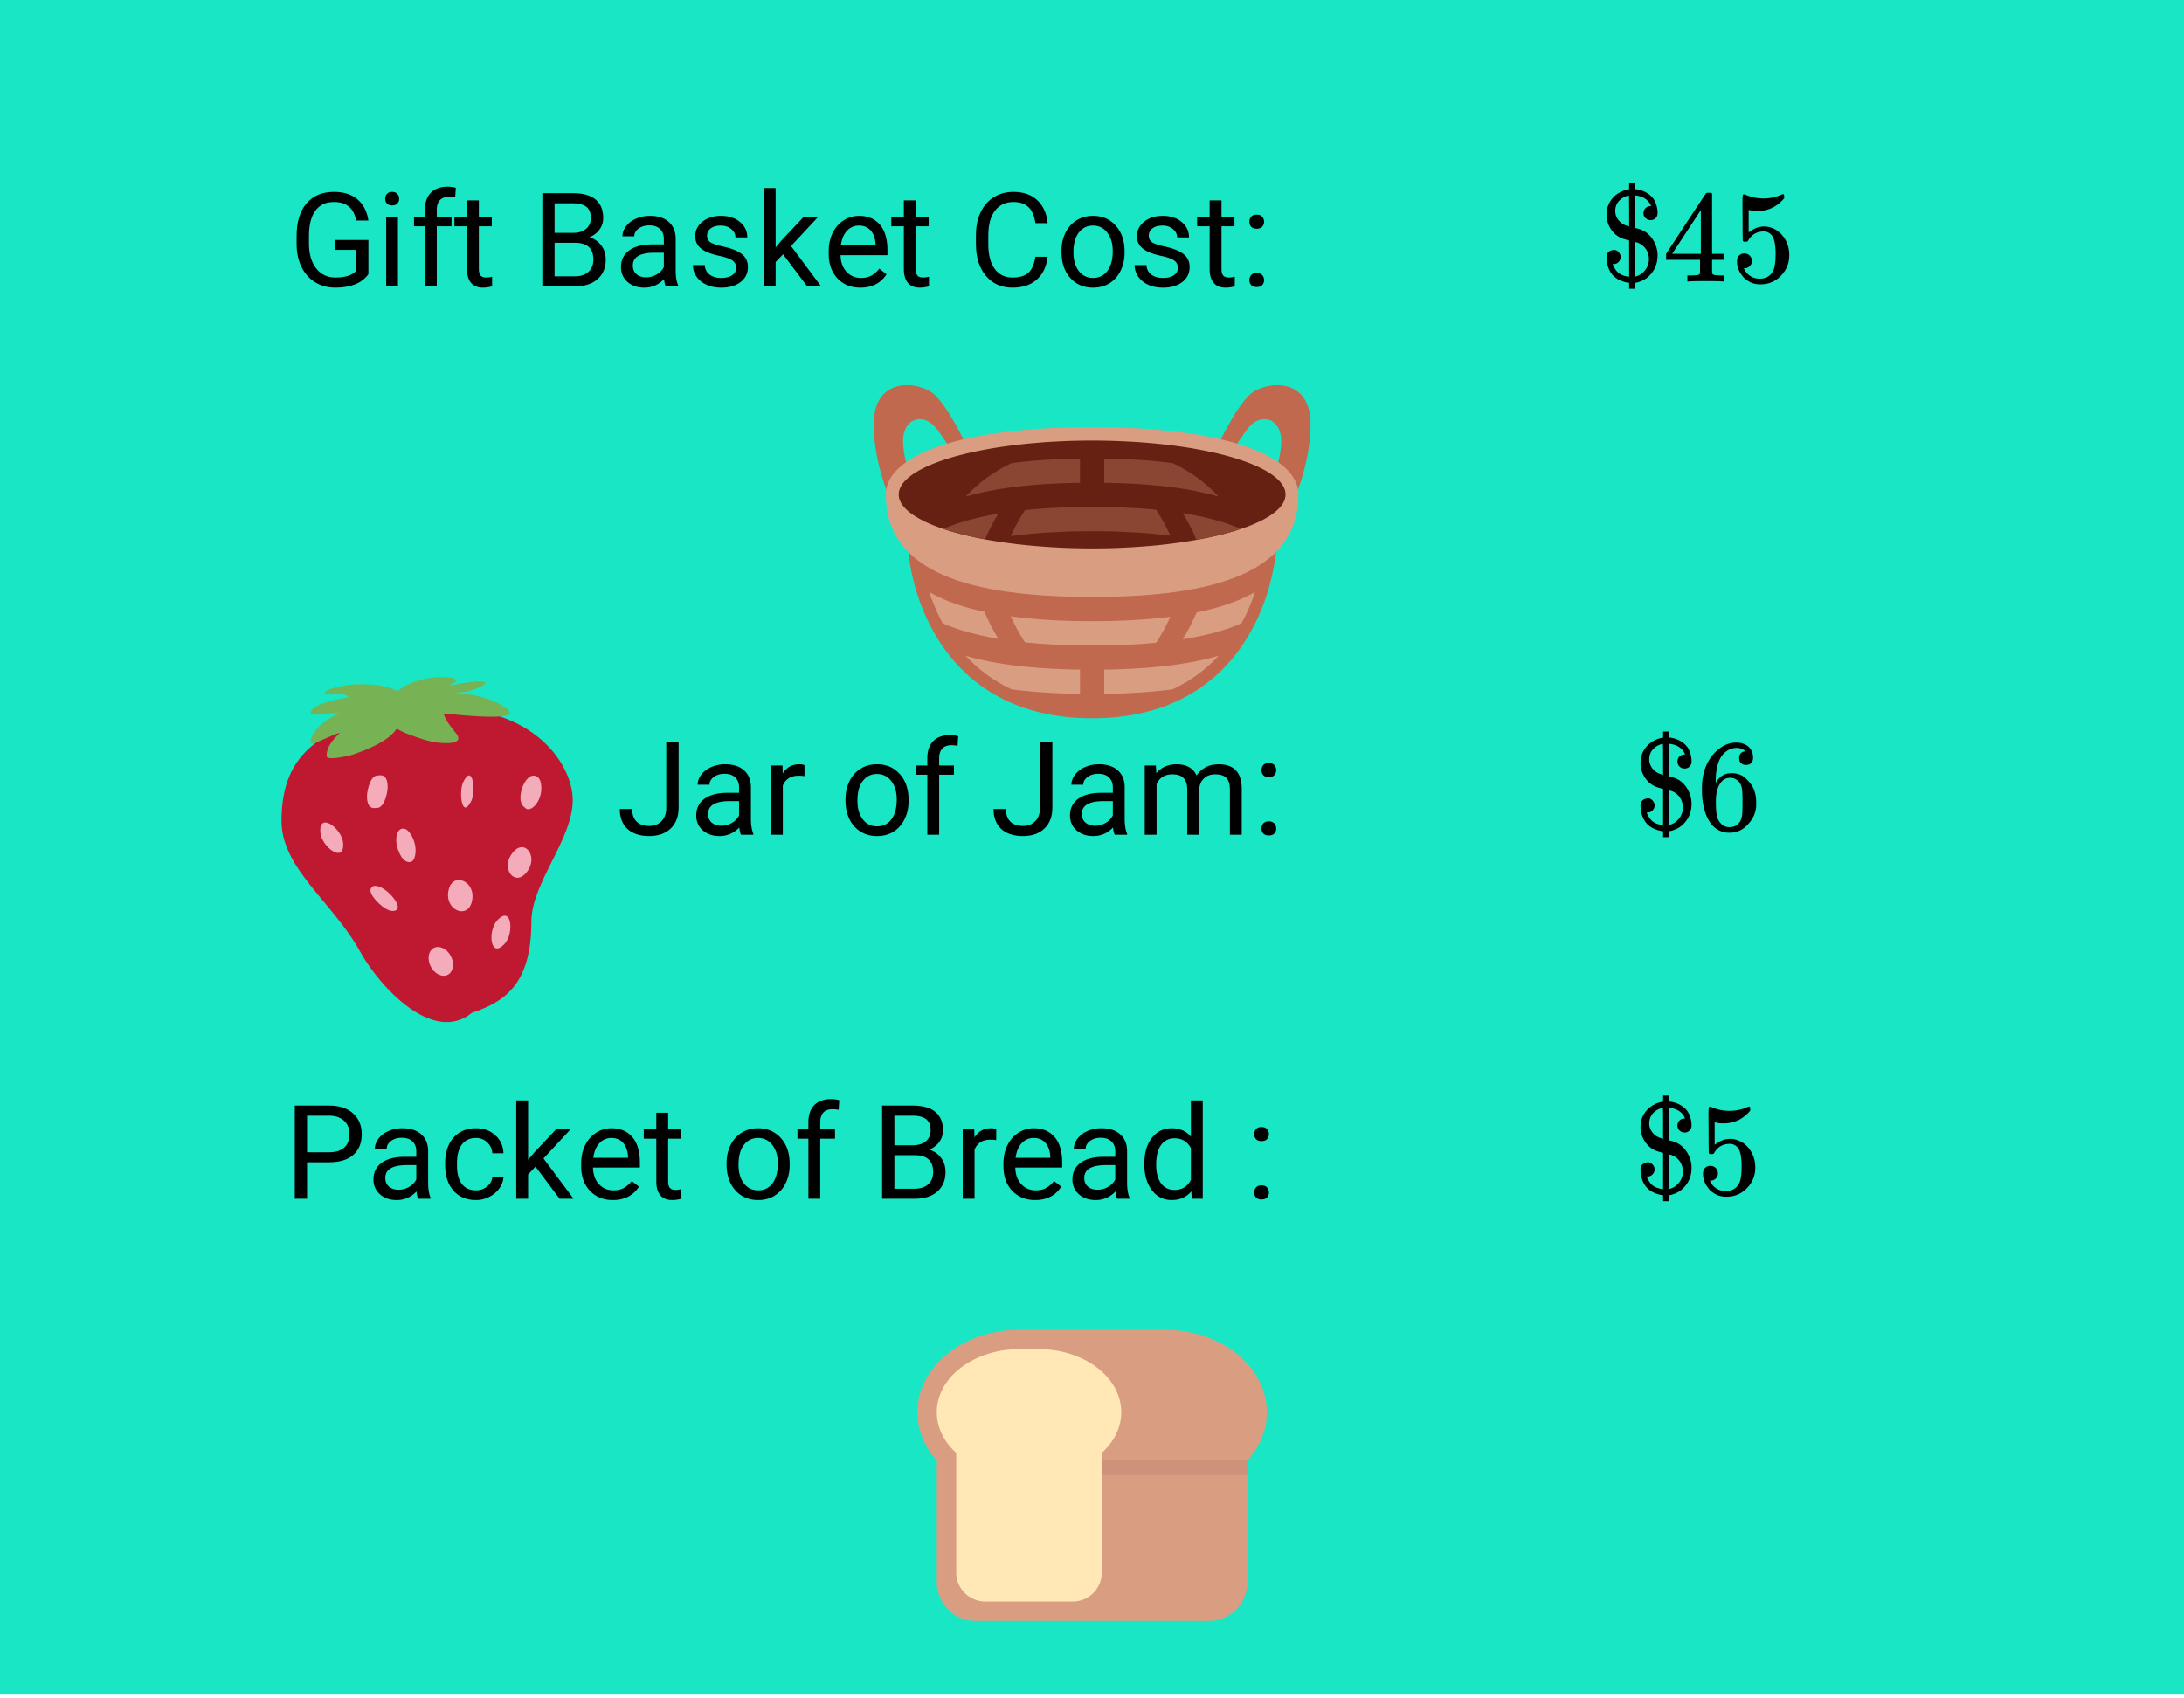 <svg xmlns="http://www.w3.org/2000/svg" xmlns:xlink="http://www.w3.org/1999/xlink" width="449.28" height="349.44" viewBox="0 0 336.96 262.08"><defs><symbol overflow="visible" id="e"><path d="M12.281-1.89c-.492.699-1.172 1.226-2.047 1.577-.867.344-1.875.516-3.03.516-1.18 0-2.22-.273-3.126-.828-.906-.55-1.61-1.332-2.11-2.344-.5-1.008-.757-2.187-.765-3.531v-1.25c0-2.164.504-3.844 1.516-5.031 1.008-1.196 2.43-1.797 4.265-1.797 1.5 0 2.704.387 3.61 1.156.914.774 1.476 1.86 1.687 3.266h-1.89c-.356-1.906-1.493-2.86-3.407-2.86-1.273 0-2.234.45-2.89 1.344-.649.887-.977 2.18-.985 3.875v1.172c0 1.617.368 2.898 1.11 3.844.738.949 1.734 1.422 2.984 1.422.707 0 1.328-.079 1.86-.235.539-.156.984-.422 1.328-.797v-3.234H7.062v-1.531h5.22zm0 0"/></symbol><symbol overflow="visible" id="f"><path d="M3.36 0H1.546v-10.688h1.812zM1.39-13.516c0-.289.087-.539.266-.75.188-.207.457-.312.813-.312.351 0 .617.105.797.312.187.211.28.461.28.75 0 .293-.093.54-.28.735-.18.199-.446.297-.797.297-.356 0-.625-.098-.813-.297-.18-.196-.265-.442-.265-.735zm0 0"/></symbol><symbol overflow="visible" id="g"><path d="M2.281 0v-9.266H.594v-1.421H2.28v-1.094c0-1.145.301-2.031.906-2.656.614-.626 1.485-.938 2.61-.938.414 0 .832.059 1.25.172l-.094 1.484a5.01 5.01 0 0 0-.984-.094c-.594 0-1.055.172-1.375.516-.324.344-.485.84-.485 1.485v1.124h2.282v1.422H4.109V0zm0 0"/></symbol><symbol overflow="visible" id="h"><path d="M3.86-13.266v2.579h2v1.421h-2v6.625c0 .43.085.75.265.97.176.21.477.312.906.312.207 0 .5-.04.875-.125V0c-.48.133-.949.203-1.406.203-.813 0-1.43-.242-1.844-.734-.418-.5-.625-1.203-.625-2.11v-6.625H.094v-1.421H2.03v-2.579zm0 0"/></symbol><symbol overflow="visible" id="j"><path d="M1.672 0v-14.375h4.703c1.55 0 2.719.324 3.5.969.79.648 1.188 1.601 1.188 2.86a2.95 2.95 0 0 1-.579 1.796c-.375.512-.89.906-1.546 1.188.769.218 1.378.636 1.828 1.25.457.605.687 1.328.687 2.171 0 1.282-.422 2.293-1.265 3.032C9.351-.367 8.175 0 6.655 0zm1.89-6.719v5.172h3.126c.882 0 1.582-.226 2.093-.687.508-.457.766-1.086.766-1.891 0-1.727-.945-2.594-2.828-2.594zm0-1.531h2.86c.832 0 1.492-.203 1.984-.61.5-.413.75-.976.75-1.687 0-.789-.23-1.363-.687-1.719-.461-.363-1.156-.546-2.094-.546H3.562zm0 0"/></symbol><symbol overflow="visible" id="k"><path d="M7.984 0c-.117-.207-.203-.582-.265-1.125C6.875-.238 5.859.203 4.672.203c-1.055 0-1.918-.297-2.594-.89-.668-.602-1-1.364-1-2.282 0-1.101.422-1.96 1.266-2.578.844-.613 2.031-.922 3.562-.922h1.782v-.843c0-.633-.196-1.141-.579-1.516-.375-.383-.933-.578-1.671-.578-.657 0-1.211.168-1.657.5-.437.324-.656.719-.656 1.187H1.297c0-.531.187-1.047.562-1.547.375-.5.883-.89 1.532-1.171a5.244 5.244 0 0 1 2.14-.438c1.239 0 2.207.309 2.907.922.695.617 1.054 1.46 1.078 2.531V-2.5c0 .98.125 1.762.375 2.344V0zm-3.03-1.39c.57 0 1.112-.145 1.624-.438.508-.3.879-.688 1.11-1.156v-2.204H6.266c-2.243 0-3.36.657-3.36 1.97 0 .573.188 1.023.563 1.343.383.324.879.484 1.484.484zm0 0"/></symbol><symbol overflow="visible" id="l"><path d="M7.61-2.828c0-.5-.188-.883-.563-1.156-.375-.27-1.027-.504-1.953-.704-.918-.195-1.653-.43-2.203-.703-.543-.28-.946-.609-1.204-.984-.261-.383-.39-.844-.39-1.375 0-.875.367-1.613 1.11-2.219.75-.601 1.695-.906 2.843-.906 1.207 0 2.188.313 2.938.938.757.624 1.14 1.421 1.14 2.39H7.5c0-.5-.215-.926-.64-1.281-.43-.363-.965-.547-1.61-.547-.668 0-1.188.148-1.563.438a1.336 1.336 0 0 0-.562 1.124c0 .45.172.79.516 1.016.351.219.984.434 1.89.64.914.2 1.657.438 2.219.72.57.28.992.62 1.266 1.015.27.399.406.883.406 1.453 0 .961-.383 1.73-1.14 2.313-.762.574-1.75.86-2.97.86-.855 0-1.617-.153-2.28-.454-.657-.3-1.173-.723-1.548-1.266A3.125 3.125 0 0 1 .938-3.28h1.828c.03.605.273 1.09.734 1.453.457.355 1.063.531 1.813.531.687 0 1.238-.133 1.656-.406.426-.281.64-.656.64-1.125zm0 0"/></symbol><symbol overflow="visible" id="m"><path d="M4.36-4.953L3.218-3.75V0H1.39v-15.172h1.828V-6l.984-1.172 3.313-3.516H9.75l-4.156 4.47L10.234 0H8.078zm0 0"/></symbol><symbol overflow="visible" id="n"><path d="M5.813.203c-1.45 0-2.625-.473-3.532-1.422-.906-.957-1.36-2.234-1.36-3.828v-.328c0-1.063.196-2.008.595-2.844.406-.832.972-1.484 1.703-1.953a4.298 4.298 0 0 1 2.375-.703c1.383 0 2.46.46 3.234 1.375.77.906 1.156 2.215 1.156 3.922v.766H2.75c.02 1.054.32 1.902.906 2.546.594.649 1.344.97 2.25.97.645 0 1.192-.13 1.64-.391.446-.258.845-.61 1.188-1.047l1.11.875C8.945-.484 7.602.203 5.813.203zm-.22-9.578c-.741 0-1.359.273-1.859.813-.5.53-.812 1.28-.937 2.25h5.36v-.141c-.055-.926-.305-1.645-.75-2.156-.45-.508-1.055-.766-1.813-.766zm0 0"/></symbol><symbol overflow="visible" id="o"><path d="M12.234-4.563c-.18 1.524-.742 2.7-1.687 3.532C9.609-.207 8.359.203 6.797.203c-1.7 0-3.063-.61-4.094-1.828-1.023-1.219-1.531-2.848-1.531-4.89v-1.376c0-1.343.238-2.52.719-3.53.476-1.009 1.156-1.786 2.03-2.329.876-.55 1.884-.828 3.032-.828 1.531 0 2.754.43 3.672 1.281.926.856 1.46 2.04 1.61 3.547h-1.891c-.168-1.145-.528-1.973-1.078-2.484-.555-.52-1.325-.782-2.313-.782-1.21 0-2.156.45-2.844 1.344-.687.899-1.03 2.172-1.03 3.828v1.39c0 1.563.32 2.806.968 3.72.656.918 1.57 1.375 2.75 1.375 1.05 0 1.86-.235 2.422-.704.562-.476.937-1.312 1.125-2.5zm0 0"/></symbol><symbol overflow="visible" id="p"><path d="M.89-5.438c0-1.05.204-1.992.61-2.828.414-.832.988-1.472 1.719-1.921.738-.458 1.582-.688 2.531-.688 1.445 0 2.617.508 3.516 1.516.906 1 1.359 2.34 1.359 4.015v.125c0 1.043-.203 1.977-.61 2.797A4.619 4.619 0 0 1 8.313-.484c-.742.46-1.59.687-2.546.687-1.45 0-2.625-.504-3.532-1.516-.898-1.007-1.343-2.343-1.343-4zm1.844.22c0 1.179.274 2.124.829 2.843.55.719 1.285 1.078 2.203 1.078.925 0 1.66-.36 2.203-1.078.55-.727.828-1.75.828-3.063 0-1.175-.281-2.125-.844-2.843-.555-.727-1.289-1.094-2.203-1.094-.906 0-1.637.36-2.188 1.078-.554.711-.828 1.735-.828 3.078zm0 0"/></symbol><symbol overflow="visible" id="q"><path d="M1.422-.953c0-.32.094-.586.281-.797.188-.207.469-.313.844-.313s.656.106.844.313c.195.21.296.477.296.797 0 .305-.101.558-.296.765-.188.196-.47.297-.844.297-.375 0-.656-.101-.844-.296a1.096 1.096 0 0 1-.281-.766zm0-9c0-.32.094-.586.281-.797.188-.207.469-.313.844-.313s.656.106.844.313c.195.21.296.477.296.797 0 .305-.101.558-.296.765-.188.2-.47.297-.844.297-.375 0-.656-.097-.844-.296a1.096 1.096 0 0 1-.281-.766zm0 0"/></symbol><symbol overflow="visible" id="u"><path d="M7.688-14.375h1.906v10.172c0 1.387-.414 2.469-1.235 3.25C7.535-.18 6.438.203 5.063.203c-1.438 0-2.56-.363-3.36-1.094C.91-1.629.516-2.656.516-3.969h1.906c0 .824.223 1.465.672 1.922.445.461 1.101.688 1.969.688.78 0 1.41-.243 1.89-.735.488-.488.734-1.18.734-2.078zm0 0"/></symbol><symbol overflow="visible" id="v"><path d="M6.547-9.047a6.605 6.605 0 0 0-.906-.062c-1.2 0-2.012.511-2.438 1.53V0H1.375v-10.688h1.781l.031 1.235c.602-.945 1.454-1.422 2.547-1.422.352 0 .625.047.813.14zm0 0"/></symbol><symbol overflow="visible" id="w"><path d="M3.094-10.688L3.156-9.5c.781-.914 1.832-1.375 3.156-1.375 1.5 0 2.52.574 3.063 1.719.352-.52.813-.938 1.375-1.25.57-.313 1.25-.469 2.031-.469 2.344 0 3.531 1.242 3.563 3.719V0h-1.828v-7.047c0-.758-.18-1.328-.532-1.703-.343-.383-.93-.578-1.75-.578-.68 0-1.242.203-1.687.61-.45.405-.703.948-.766 1.624V0H7.937v-7c0-1.55-.761-2.328-2.28-2.328-1.2 0-2.016.512-2.454 1.531V0H1.375v-10.688zm0 0"/></symbol><symbol overflow="visible" id="y"><path d="M3.563-5.625V0H1.671v-14.375h5.297c1.57 0 2.8.402 3.687 1.203.895.805 1.344 1.867 1.344 3.188 0 1.398-.438 2.476-1.313 3.234C9.82-6 8.579-5.625 6.954-5.625zm0-1.547h3.406c1.008 0 1.785-.238 2.328-.719.539-.476.812-1.171.812-2.078 0-.851-.273-1.535-.812-2.047-.543-.507-1.281-.773-2.219-.796H3.562zm0 0"/></symbol><symbol overflow="visible" id="z"><path d="M5.672-1.297c.644 0 1.21-.195 1.703-.594.488-.394.758-.882.813-1.468h1.718c-.031.605-.242 1.183-.625 1.734-.386.555-.906.996-1.562 1.328-.649.332-1.328.5-2.047.5C4.21.203 3.05-.28 2.188-1.25c-.856-.977-1.282-2.313-1.282-4v-.297c0-1.039.188-1.96.563-2.766a4.37 4.37 0 0 1 1.656-1.89c.719-.445 1.563-.672 2.531-.672 1.196 0 2.192.36 2.985 1.078.789.711 1.21 1.637 1.265 2.781H8.187c-.054-.687-.32-1.25-.796-1.687-.47-.445-1.047-.672-1.735-.672-.93 0-1.648.336-2.156 1-.512.668-.766 1.633-.766 2.89v.344c0 1.243.25 2.196.75 2.86.508.656 1.239.984 2.188.984zm0 0"/></symbol><symbol overflow="visible" id="A"><path d="M.938-5.438c0-1.632.382-2.945 1.156-3.937.781-1 1.8-1.5 3.062-1.5 1.25 0 2.239.43 2.969 1.281v-5.578h1.828V0H8.266l-.079-1.14C7.457-.243 6.441.202 5.142.202 3.898.203 2.89-.3 2.109-1.313 1.33-2.332.938-3.66.938-5.296zm1.828.22c0 1.21.25 2.155.75 2.843.5.68 1.191 1.016 2.078 1.016 1.156 0 2-.516 2.531-1.547v-4.906C7.582-8.82 6.742-9.329 5.609-9.329c-.898 0-1.593.351-2.093 1.047-.5.687-.75 1.71-.75 3.062zm0 0"/></symbol><symbol overflow="visible" id="r"><path d="M3.281-3.781c0 .293-.105.547-.312.765a.987.987 0 0 1-.766.329h-.125v.062c.07.2.156.367.25.5.414.813 1.145 1.273 2.188 1.375l.078.016v-5.594l-.078-.016a.212.212 0 0 1-.079-.015.419.419 0 0 0-.14-.047.41.41 0 0 1-.156-.047c-1.188-.27-2.063-.969-2.625-2.094a3.942 3.942 0 0 1-.407-1.719c0-.843.207-1.57.625-2.187a3.838 3.838 0 0 1 1.61-1.39c.281-.157.68-.286 1.203-.391h.047v-.938h.922v.938l.265.015c1.102.18 1.957.664 2.563 1.453.383.586.597 1.262.64 2.032 0 .23-.011.375-.03.437a.975.975 0 0 1-.376.61 1.052 1.052 0 0 1-.672.218c-.312 0-.574-.101-.781-.312a1.025 1.025 0 0 1-.313-.766c0-.3.098-.555.297-.765.207-.208.47-.313.782-.313l.078-.016v-.046c-.399-.915-1.188-1.446-2.375-1.594l-.078-.016v5.047l.312.063c.55.148 1 .34 1.344.578.55.386.988.902 1.312 1.546.332.649.5 1.325.5 2.032 0 .96-.25 1.797-.75 2.515-.5.72-1.136 1.22-1.906 1.5-.367.133-.617.204-.75.204h-.062v.937h-.922V.203h-.125c-1.274-.238-2.164-.75-2.672-1.531-.418-.625-.649-1.367-.688-2.234 0-.239.004-.395.016-.47.113-.413.379-.675.797-.78a.847.847 0 0 1 .328-.063c.281 0 .52.117.719.344.207.23.312.48.312.75zm1.313-7.11c0-1.593-.016-2.39-.047-2.39-.055 0-.211.047-.469.14a2.7 2.7 0 0 0-1.172.86c-.304.398-.453.867-.453 1.406 0 .523.172.996.516 1.422.344.43.797.719 1.36.875l.124.047c.04.011.07.027.094.047h.047zM5.78-6.03a1.41 1.41 0 0 0-.234-.047c-.024 0-.031.887-.031 2.656V-.75a2.746 2.746 0 0 0 1.5-.953c.414-.5.625-1.07.625-1.719 0-.644-.172-1.195-.516-1.656a2.546 2.546 0 0 0-1.344-.953zm0 0"/></symbol><symbol overflow="visible" id="s"><path d="M9.344 0c-.188-.04-1.059-.063-2.61-.063-1.617 0-2.515.024-2.703.063h-.187v-.938h.625c.582-.007.941-.039 1.078-.093a.385.385 0 0 0 .234-.203c.008-.032.016-.395.016-1.094v-1.016H.563v-.922l3.062-4.671c2.063-3.126 3.102-4.692 3.125-4.704.031-.03.172-.046.422-.046h.375l.11.124v9.297h1.859v.922h-1.86v1.031c0 .563.004.891.016.985a.367.367 0 0 0 .11.234c.113.094.5.149 1.155.157h.579V0zM5.922-4.266v-6.75L1.5-4.28l2.203.015zm0 0"/></symbol><symbol overflow="visible" id="t"><path d="M2.156-4.328c.332 0 .61.117.828.344.22.218.329.496.329.828 0 .312-.118.578-.344.797-.23.21-.485.312-.766.312h-.14l.062.11c.195.43.504.789.922 1.078.426.28.922.421 1.484.421.957 0 1.645-.406 2.063-1.218.25-.5.375-1.364.375-2.594 0-1.383-.184-2.32-.547-2.813-.344-.437-.774-.656-1.281-.656-1.055 0-1.852.461-2.391 1.375-.055.094-.105.153-.156.172-.043.024-.137.031-.281.031-.231 0-.36-.039-.391-.125-.031-.05-.047-1.234-.047-3.546 0-.395-.008-.868-.016-1.422v-1.063c0-.75.04-1.125.125-1.125.02-.031.047-.047.079-.047l.359.125c.875.356 1.77.531 2.687.531.957 0 1.875-.19 2.75-.578a.728.728 0 0 1 .266-.078c.113 0 .172.121.172.36v.265c-1.094 1.313-2.48 1.969-4.156 1.969-.418 0-.793-.04-1.125-.125l-.204-.047v3.485c.77-.614 1.555-.922 2.36-.922.258 0 .535.03.828.093.906.23 1.645.746 2.219 1.547.57.793.86 1.719.86 2.782 0 1.23-.43 2.289-1.282 3.171C6.94-.004 5.883.438 4.625.438c-.844 0-1.563-.235-2.156-.704a2.043 2.043 0 0 1-.672-.671c-.406-.477-.664-1.079-.766-1.797 0-.04-.008-.102-.015-.188v-.187c0-.383.101-.68.312-.891.219-.219.492-.328.828-.328zm0 0"/></symbol><symbol overflow="visible" id="x"><path d="M7.547-12.156c-.305-.29-.727-.457-1.266-.5-.937 0-1.726.406-2.36 1.219-.636.874-.952 2.234-.952 4.078L3-7.281l.156-.266c.551-.8 1.297-1.203 2.235-1.203.625 0 1.171.125 1.64.375.32.188.645.465.969.828.32.356.586.734.797 1.14.281.657.422 1.376.422 2.157v.375c0 .305-.031.59-.094.86-.168.804-.59 1.554-1.266 2.25C7.285-.16 6.641.21 5.922.358c-.219.051-.492.079-.813.079-.25 0-.48-.016-.687-.047C3.43.19 2.64-.348 2.047-1.234 1.242-2.484.844-4.18.844-6.328c0-1.457.254-2.727.765-3.813.52-1.093 1.239-1.945 2.157-2.562.726-.508 1.515-.766 2.359-.766.781 0 1.41.211 1.89.625.477.418.72.992.72 1.719 0 .344-.102.617-.297.813-.2.199-.461.296-.782.296-.324 0-.586-.093-.781-.28-.188-.188-.281-.446-.281-.782 0-.602.316-.961.953-1.078zm-.89 4.86c-.387-.49-.872-.735-1.454-.735-.5 0-.906.156-1.219.469C3.328-6.907 3-5.845 3-4.376c0 1.21.078 2.043.234 2.5.133.398.364.742.688 1.031.32.281.707.422 1.156.422.688 0 1.211-.254 1.578-.766.196-.289.32-.628.375-1.015.051-.395.078-.961.078-1.703v-.64c0-.77-.027-1.349-.078-1.735a2.311 2.311 0 0 0-.375-1.016zm0 0"/></symbol><clipPath id="a"><path d="M0 0h336.96v261.363H0zm0 0"/></clipPath><clipPath id="b"><path d="M134.8 59h67.4v21h-67.4zm0 0"/></clipPath><clipPath id="c"><path d="M47 104.094h32V117H47zm0 0"/></clipPath><clipPath id="d"><path d="M141.54 205h53.92v46h-53.92zm0 0"/></clipPath></defs><g clip-path="url(#a)"><path d="M0 0h337v262.11H0zm0 0" fill="#fff"/><path d="M0 0h337v262.11H0zm0 0" fill="#fff"/><path d="M0 0h337v262.11H0zm0 0" fill="#18e6c4"/></g><g clip-path="url(#b)"><path d="M138.543 79.71s-3.742-6.788-3.742-14.276c0-7.489 7.086-6.63 9.36-4.563 2.417 2.195 5.616 9.242 5.616 9.242l-1.87 1.29s-1.56-2.829-3.434-5.286c-1.871-2.457-5.149-1.765-5.149 1.98 0 3.743 2.965 10.91 2.965 10.91zm59.914 0s3.742-6.788 3.742-14.276c0-7.489-7.086-6.63-9.36-4.563-2.417 2.195-5.616 9.242-5.616 9.242l1.87 1.29s1.56-2.829 3.434-5.286c1.871-2.457 5.149-1.765 5.149 1.98 0 3.743-2.965 10.91-2.965 10.91zm0 0" fill="#c1694f"/></g><path d="M197.027 82.305c0 8.863-5.347 28.53-28.527 28.53s-28.527-19.667-28.527-28.53c0-5.348 10.8-8.914 28.527-8.914s28.527 3.566 28.527 8.914zm0 0" fill="#c1694f"/><path d="M200.328 76.305c0 12.062-13.027 15.808-31.828 15.808-18.8 0-31.828-3.746-31.828-15.808 0-6.243 12.055-10.403 31.828-10.403s31.828 4.16 31.828 10.403zm0 0" fill="#d99e82"/><path d="M198.34 76.305a2.4 2.4 0 0 1-.145.816c-.093.27-.238.54-.43.805-.19.27-.425.531-.71.793-.285.261-.614.52-.989.77-.37.25-.789.495-1.25.738-.46.238-.96.472-1.504.699-.542.226-1.125.445-1.746.656-.62.211-1.277.414-1.964.606a55.149 55.149 0 0 1-4.523 1.035c-.813.152-1.65.289-2.513.418a83.853 83.853 0 0 1-5.406.625 100.02 100.02 0 0 1-8.66.36c-.977-.001-1.953-.017-2.926-.04a100.02 100.02 0 0 1-8.492-.594 83.853 83.853 0 0 1-2.648-.351c-.864-.13-1.7-.266-2.512-.418a55.149 55.149 0 0 1-4.524-1.035 36.857 36.857 0 0 1-1.964-.606c-.621-.21-1.204-.43-1.746-.656a20.268 20.268 0 0 1-1.504-.7c-.461-.242-.88-.488-1.25-.738a8.115 8.115 0 0 1-.989-.77 5.046 5.046 0 0 1-.71-.792 3.165 3.165 0 0 1-.43-.805 2.4 2.4 0 0 1-.145-.816 2.4 2.4 0 0 1 .145-.817c.093-.27.238-.539.43-.808.19-.266.425-.532.71-.79.285-.261.614-.519.989-.769.37-.254.789-.5 1.25-.738.46-.242.96-.473 1.504-.7a27.529 27.529 0 0 1 1.746-.656c.62-.21 1.277-.414 1.964-.605a48.784 48.784 0 0 1 2.172-.55 68.58 68.58 0 0 1 4.863-.906 83.447 83.447 0 0 1 5.406-.621 81.65 81.65 0 0 1 2.84-.2 100.016 100.016 0 0 1 5.821-.16 104.186 104.186 0 0 1 5.82.16c.961.05 1.907.117 2.84.199a83.447 83.447 0 0 1 5.406.62 68.58 68.58 0 0 1 4.864.907c.754.176 1.48.356 2.172.55.687.192 1.343.395 1.964.606.621.211 1.204.43 1.746.657.543.226 1.043.457 1.504.699.461.238.88.484 1.25.738.375.25.704.508.989.77.285.257.52.523.71.789.192.27.337.539.43.808a2.4 2.4 0 0 1 .145.817zm0 0" fill="#662113"/><path d="M166.629 103.328c-6.828-.094-12.832-.726-17.629-2.129 1.887 2.047 4.234 3.828 7.086 5.176 3.215.422 6.754.637 10.543.691zm3.742 0v3.742c3.785-.054 7.328-.27 10.543-.695 2.852-1.348 5.2-3.129 7.086-5.176-4.797 1.403-10.8 2.031-17.629 2.13zm-18.476-8.922c-3.317-.71-6.204-1.699-8.52-3.05a28.853 28.853 0 0 0 2.078 4.824c2.434 1.07 5.332 1.843 8.582 2.39a29.607 29.607 0 0 1-2.14-4.164zm16.605 5.196c3.512 0 6.816-.133 9.875-.422a29.016 29.016 0 0 0 2.195-4.008c-3.656.465-7.691.687-12.07.687-4.57 0-8.77-.242-12.55-.757a29.206 29.206 0 0 0 2.198 4.023c3.192.324 6.657.477 10.352.477zm16.121-5.098a29.668 29.668 0 0 1-2.148 4.144c3.453-.546 6.52-1.343 9.078-2.468a29.322 29.322 0 0 0 2.078-4.825c-2.434 1.418-5.492 2.43-9.008 3.149zm0 0" fill="#d99e82"/><path d="M166.629 74.504c-6.828.094-12.832.723-17.629 2.129 1.887-2.047 4.234-3.828 7.086-5.176 3.215-.422 6.754-.637 10.543-.691zm3.742 0v-3.742c3.785.054 7.328.27 10.543.695 2.852 1.348 5.2 3.125 7.086 5.176-4.797-1.406-10.8-2.035-17.629-2.13zm-18.387 8.726a29.009 29.009 0 0 1 2.051-3.968c-3.215.539-6.082 1.3-8.496 2.355 1.852.621 4.024 1.164 6.445 1.613zm16.516-5c3.512 0 6.816.133 9.875.422a29.016 29.016 0 0 1 2.195 4.008c-3.656-.465-7.691-.687-12.07-.687-4.57 0-8.77.242-12.55.754.613-1.36 1.34-2.711 2.198-4.02 3.192-.328 6.657-.477 10.352-.477zm13.973.95a29.948 29.948 0 0 1 2.132 4.12c2.583-.46 4.903-1.03 6.856-1.683-2.54-1.11-5.574-1.894-8.988-2.437zm0 0" fill="#8a4633"/><path d="M72.813 156.285c5.187-1.726 9.164-4.543 9.167-14.039 0-6.008 6.387-12.687 6.387-18.797 0-5.875-6.91-15.554-22.617-13.91-16.14 1.691-22.313 6.54-22.316 17.133 0 7.379 7.945 12.55 12.171 20.246 2.81 5.105 11.122 14.375 17.208 9.367zm0 0" fill="#be1931"/><g clip-path="url(#c)"><path d="M78.262 109.445c-1.914-1.562-4.914-2.32-8.012-2.511.406-.055.813-.114 1.227-.141 1.457-.094 5.414-1.844 2.097-1.629-1.453.094-2.847.39-4.25.633a13.4 13.4 0 0 1 1.11-.66c-.04-1.043-6.028-1.043-9.055 1.488-.766-.168-1.469-1.031-5.961-1.031-2.996 0-7.016 1.386-4.492 1.496 1.37.062 2.996 0 2.781.547-.98.09-5.777.953-5.777 2.449 0 .531 4.133-.258 4.492 0-2.578.965-4.492 2.996-4.492 4.492 0 .637 3.312-1.234 4.492-1.496-1.496 1.496-2.098 2.547-2.008 3.637.055.71 3.574-.137 3.941-.254 1.23-.406 5.555-1.887 6.887-4.082.176.43 4.442 2.012 6.156 2.195.793.09 3.926.414 3.207-1.062-.21-.434-1.707-1.93-2.164-3.391.668-.031 12.438 1.46 9.82-.68zm0 0" fill="#77b255"/></g><path d="M52.93 130.016c-.203-2.188-3.805-4.871-3.492-1.496.203 2.183 3.804 4.87 3.492 1.496zm11.172.828c-.106-.93-.422-1.785-1.032-2.504-.695-.82-1.61-.54-1.847.476-.282 1.196.125 2.621.906 3.551l.062.074c-.316-.789-.64-1.574-.96-2.359l.007.07c.11.957.598 2.59 1.703 2.856 1.13.273 1.239-1.48 1.16-2.164zm8.613-7.25c.715-1.43.254-5.934-1.242-2.926-.715 1.43-.258 5.934 1.242 2.926zm10.8-2.184c-.042-.535-.109-1.168-.585-1.512-1.782-1.285-3.567 3.536-2.075 4.614.032.02.055.039.082.058l-.496-1.375c0 .024.004.051.004.078.075.844.567 2.063 1.625 1.418 1-.609 1.54-2.164 1.446-3.28zM81.5 134.242c1.523-2.347-.816-5.168-2.664-2.308-1.523 2.347.816 5.168 2.664 2.308zm-8.61 4.336c.262-2.902-3.456-4.121-3.757-.742-.258 2.902 3.457 4.121 3.758.742zm-14.82-1.816l-.074.008 2.04 1.07c-.009-.008-.016-.016-.024-.028-.461-.417-2.028-1.62-2.68-.886-.66.746.746 2.129 1.203 2.55.512.473 1.39 1.145 2.14 1.094 2.153-.14-1.171-3.902-2.605-3.808zm19.813 8.847c1.449-1.597 1.086-6.066-1.195-3.558-1.454 1.597-1.086 6.066 1.195 3.558zm-20.07-20.914c.14-.007.28-.02.417-.027 1.055-.07 1.504-2.18 1.563-2.926.066-.855-.066-2.18-1.176-2.105l-.422.027c-1.05.07-1.504 2.176-1.558 2.922-.067.855.066 2.184 1.175 2.11zm11.75 22.852c.593 1.144.378 2.43-.477 2.875-.86.441-2.035-.121-2.625-1.266-.594-1.144-.379-2.43.477-2.875.859-.441 2.035.121 2.624 1.266zm0 0" fill="#f4abba"/><g clip-path="url(#d)"><path d="M195.46 217.926c0-6.824-6.644-12.383-14.98-12.7v-.03h-23.96v.03c-8.336.317-14.98 5.876-14.98 12.7 0 2.789 1.12 5.355 2.995 7.453v18.758a5.993 5.993 0 0 0 5.992 5.992h35.946a5.993 5.993 0 0 0 5.992-5.992v-18.758c1.875-2.098 2.996-4.664 2.996-7.453zm0 0" fill="#d99e82"/></g><path d="M169.996 225.379h22.469v2.246h-22.469zm0 0" fill="#cc927a"/><path d="M172.992 217.926c0-5.184-5.297-9.422-11.98-9.719-.246-.012-3.492-.016-3.746-.016-7.032 0-12.73 4.36-12.73 9.735 0 2.39 1.128 4.574 2.995 6.265v18.45a4.493 4.493 0 0 0 4.492 4.492h13.48a4.493 4.493 0 0 0 4.493-4.492v-18.453c1.863-1.696 2.996-3.875 2.996-6.262zm0 0" fill="#ffe8b6"/><use xlink:href="#e" x="44.559" y="44.184"/><use xlink:href="#f" x="58.039" y="44.184"/><use xlink:href="#g" x="63.281" y="44.184"/><use xlink:href="#h" x="70.021" y="44.184"/><use xlink:href="#i" x="76.761" y="44.184"/><use xlink:href="#j" x="82.003" y="44.184"/><use xlink:href="#k" x="94.734" y="44.184"/><use xlink:href="#l" x="105.968" y="44.184"/><use xlink:href="#m" x="116.452" y="44.184"/><use xlink:href="#n" x="126.937" y="44.184"/><use xlink:href="#h" x="137.421" y="44.184"/><use xlink:href="#i" x="144.161" y="44.184"/><use xlink:href="#o" x="149.403" y="44.184"/><use xlink:href="#p" x="162.883" y="44.184"/><use xlink:href="#l" x="174.117" y="44.184"/><use xlink:href="#h" x="184.601" y="44.184"/><use xlink:href="#q" x="191.341" y="44.184"/><use xlink:href="#r" x="246.759" y="43.436"/><use xlink:href="#s" x="256.494" y="43.436"/><use xlink:href="#t" x="266.979" y="43.436"/><use xlink:href="#u" x="95.109" y="128.809"/><use xlink:href="#k" x="106.342" y="128.809"/><use xlink:href="#v" x="117.576" y="128.809"/><use xlink:href="#i" x="124.316" y="128.809"/><use xlink:href="#p" x="129.558" y="128.809"/><use xlink:href="#g" x="140.791" y="128.809"/><use xlink:href="#i" x="147.531" y="128.809"/><use xlink:href="#u" x="152.773" y="128.809"/><use xlink:href="#k" x="164.007" y="128.809"/><use xlink:href="#w" x="175.24" y="128.809"/><use xlink:href="#q" x="193.213" y="128.809"/><use xlink:href="#r" x="252.001" y="128.06"/><use xlink:href="#x" x="261.737" y="128.06"/><use xlink:href="#y" x="43.81" y="184.976"/><use xlink:href="#k" x="56.541" y="184.976"/><use xlink:href="#z" x="67.774" y="184.976"/><use xlink:href="#m" x="78.259" y="184.976"/><use xlink:href="#n" x="88.743" y="184.976"/><use xlink:href="#h" x="99.228" y="184.976"/><use xlink:href="#i" x="105.968" y="184.976"/><use xlink:href="#p" x="111.21" y="184.976"/><use xlink:href="#g" x="122.443" y="184.976"/><use xlink:href="#i" x="129.183" y="184.976"/><use xlink:href="#j" x="134.426" y="184.976"/><use xlink:href="#v" x="147.157" y="184.976"/><use xlink:href="#n" x="153.897" y="184.976"/><use xlink:href="#k" x="164.381" y="184.976"/><use xlink:href="#A" x="175.614" y="184.976"/><use xlink:href="#i" x="186.848" y="184.976"/><use xlink:href="#q" x="192.09" y="184.976"/><use xlink:href="#r" x="252.001" y="184.227"/><use xlink:href="#t" x="261.737" y="184.227"/></svg>